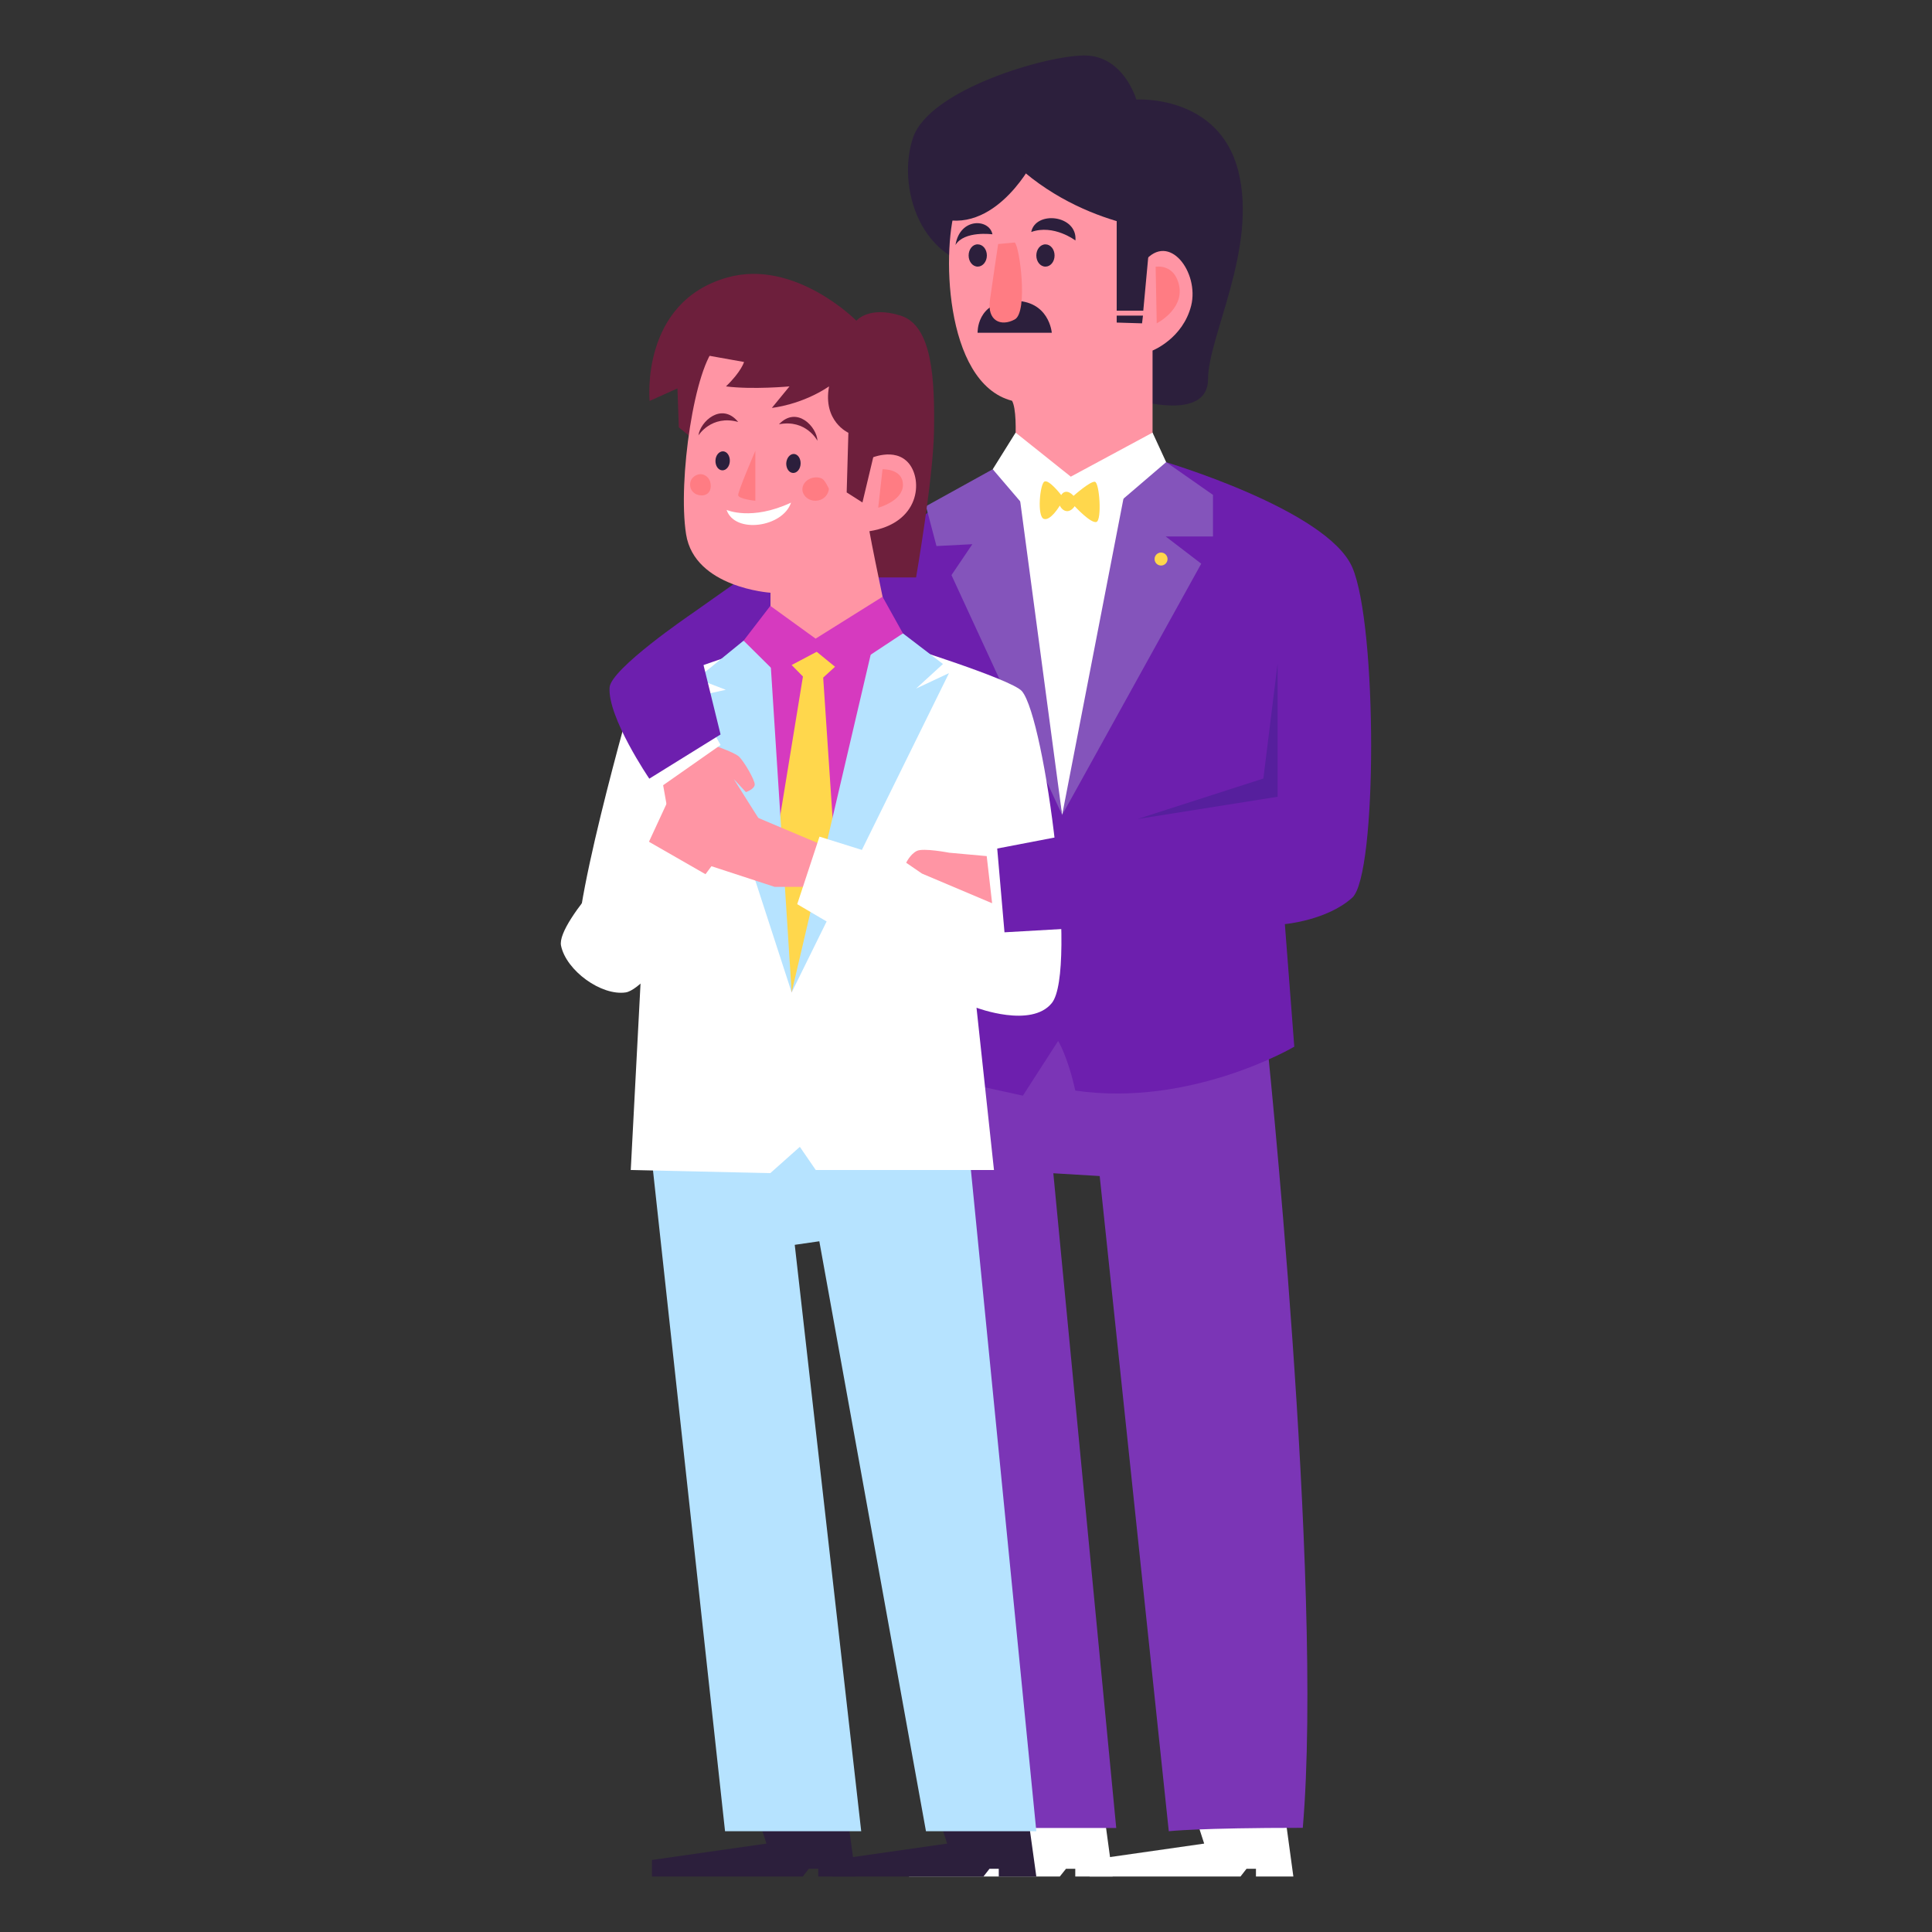 <svg xmlns="http://www.w3.org/2000/svg" xmlns:xlink="http://www.w3.org/1999/xlink" version="1.1" id="Layer_1" x="0px" y="0px" viewBox="0 0 125 125" style="enable-background:new 0 0 125 125;" xml:space="preserve">
<rect x="0" y="0" width="125" height="125" fill="#333333" stroke="none"/>
<style type="text/css">
	.couple8st0{fill:#FFFFFF;}
	.couple8st1{fill:#2C1F3C;}
	.couple8st2{fill:#6D1FAE;}
	.couple8st3{fill:#7B35B6;}
	.couple8st4{fill:#FF95A4;}
	.couple8st5{fill:#FF7C83;}
	.couple8st6{fill:#8454BB;}
	.couple8st7{fill:#FFD74C;}
	.couple8st8{fill:#B6E3FF;}
	.couple8st9{fill:#6D1F3C;}
	.couple8st10{fill:#D63ABF;}
	.couple8st11{fill:#561F9D;}
</style>
<g>
	<polyline class="couple8st0" points="71.5,117.81 71.99,121.41 69.57,121.41 69.57,120.91 68.97,120.91 68.57,121.41 58.81,121.41    58.81,120.34 66.22,119.28 65.85,118.14  "/>
	<polyline class="couple8st0" points="83.19,117.81 83.68,121.41 81.26,121.41 81.26,120.91 80.65,120.91 80.26,121.41 70.5,121.41    70.5,120.34 77.91,119.28 77.54,118.14  "/>
	<polyline class="couple8st1" points="54.87,117.81 55.36,121.41 52.94,121.41 52.94,120.91 52.33,120.91 51.94,121.41 42.18,121.41    42.18,120.34 49.59,119.28 49.22,118.14  "/>
	<polyline class="couple8st1" points="66.55,117.81 67.05,121.41 64.62,121.41 64.62,120.91 64.02,120.91 63.63,121.41 53.87,121.41    53.87,120.34 61.28,119.28 60.91,118.14  "/>
	<polygon class="couple8st2" points="48.76,36.88 44.71,39.74 41.28,46.02 52.45,41.83  "/>
	<path class="couple8st3" d="M81.92,66.88c0,0,3.73,35.51,2.37,51.38c-6.78,0-8.67,0.22-8.67,0.22l-4.47-42.39l-3-0.18l4.07,42.36h-9.2   c0,0-6.79-41.93-5.92-52.61C57.98,54.96,81.92,66.88,81.92,66.88z"/>
	<path class="couple8st2" d="M75.3,29.86c0,0,10.56,3.11,12.19,6.84c1.63,3.74,1.63,19.91,0,21.38c-1.63,1.47-4.36,1.71-4.36,1.71   l0.61,7.93c0,0-6.66,3.93-14.17,2.84c-0.49-2.23-1.11-3.21-1.11-3.21l-2.28,3.54l-10.46-2.3l0.24-30.74c0.93-1.3,3.67-5.7,9-7.49   C70.5,31.5,75.3,29.86,75.3,29.86z"/>
	<g>
		<path class="couple8st1" d="M73.52,25.88c0,0,4.64,1.4,4.64-1.35c0-2.75,3.21-8.46,1.96-13.45c-1.25-4.99-6.6-4.64-6.6-4.64    s-0.82-2.85-3.35-2.85c-2.53,0-10.02,2.21-11.09,5.3c-1.07,3.08,0.36,8.41,5.35,8.51"/>
		<path class="couple8st4" d="M61.91,13.18c-0.99,2.6-0.89,11.6,3.57,12.75c0.53,0.97,0,5.39,0,5.39l9.09-0.29v-8.35    c0,0,1.96-0.77,2.5-2.91c0.53-2.14-1.43-4.81-3.03-2.85c0.53-5.17-0.71-7.67-0.71-7.67S64.23,7.13,61.91,13.18z"/>
		<path class="couple8st1" d="M75.31,14.91c0,0-6.78-0.37-11.23-6.03C70.49,7.15,74.59,5.9,75.31,14.91z"/>
		<path class="couple8st1" d="M66.72,10.66c0,0-2.65,5.01-6.54,3.24C62.13,8.84,63.9,6.38,66.72,10.66z"/>
		<polyline class="couple8st1" points="74.55,13.84 73.97,20.1 72.25,20.1 72.25,13.64   "/>
		<polygon class="couple8st1" points="73.95,20.42 73.89,20.92 72.25,20.87 72.25,20.42   "/>
		<path class="couple8st5" d="M74.77,17.26l0.07,3.66c0,0,1.73-0.88,1.46-2.39C76.02,17.03,74.77,17.26,74.77,17.26z"/>
		<path class="couple8st1" d="M68.05,21.53c0,0-0.16-2.12-2.52-2.07c-2.36,0.04-2.28,2.07-2.28,2.07H68.05z"/>
		<path class="couple8st1" d="M67.05,16.53c0,0.4,0.26,0.72,0.59,0.72s0.59-0.32,0.59-0.72c0-0.4-0.26-0.72-0.59-0.72    S67.05,16.13,67.05,16.53z"/>
		<path class="couple8st1" d="M62.67,16.53c0,0.4,0.26,0.72,0.59,0.72c0.32,0,0.59-0.32,0.59-0.72c0-0.4-0.26-0.72-0.59-0.72    C62.93,15.8,62.67,16.13,62.67,16.53z"/>
		<path class="couple8st5" d="M65.65,15.69c0.31,0.18,0.89,4.51,0,4.98c-0.89,0.48-1.8,0.09-1.6-1.27c0.19-1.35,0.53-3.61,0.53-3.61    L65.65,15.69z"/>
		<path class="couple8st1" d="M69.58,15.56c0,0-1.4-1.07-2.86-0.55C67,13.61,69.72,13.9,69.58,15.56z"/>
		<path class="couple8st1" d="M64.21,15.16c0,0-1.82-0.25-2.39,0.69C62.11,14.05,64.02,14.15,64.21,15.16z"/>
	</g>
	<polygon class="couple8st0" points="74.58,32.01 68.72,52.73 68.72,52.73 64.81,31.6  "/>
	<polygon class="couple8st6" points="75.45,29.9 78.48,32.02 78.48,34.71 75.42,34.71 77.72,36.47 68.72,52.73 72.87,31.32  "/>
	<polygon class="couple8st6" points="64.23,30.36 59.91,32.75 60.59,35.33 62.91,35.21 61.56,37.21 68.72,52.73 65.94,31.93  "/>
	<polygon class="couple8st0" points="74.57,27.99 75.45,29.9 70.65,34.01 69.08,31.85 67.35,34.01 64.23,30.36 65.71,27.99 69.28,30.84     "/>
	<circle class="couple8st7" cx="75.12" cy="36.17" r="0.42"/>
	<path class="couple8st7" d="M69.46,32.08c0,0,1.08-0.96,1.38-0.91c0.3,0.05,0.46,2.48,0.1,2.6c-0.36,0.12-1.41-1.02-1.41-1.02   s-0.21,0.35-0.52,0.32c-0.3-0.03-0.44-0.36-0.44-0.36s-0.6,1.02-1.04,0.86c-0.44-0.17-0.25-2.24,0.04-2.41   c0.29-0.17,1.09,0.87,1.09,0.87S68.93,31.52,69.46,32.08z"/>
	<polygon class="couple8st8" points="62.67,74.21 67.05,118.48 59.91,118.48 53.01,80.31 51.42,80.54 55.72,118.48 46.91,118.48    42.01,73.54  "/>
	<g>
		<path class="couple8st9" d="M55.8,37.36h3.47c0,0,1.11-6.39,1.16-9.46c0.05-3.31-0.09-6.83-2.16-7.48c-2.07-0.65-2.86,0.33-2.86,0.33    s-3.98-4.02-8.34-2.8c-5.67,1.59-5.04,7.99-5.04,7.99l1.8-0.81l0.09,2.52L55.8,37.36z"/>
		<path class="couple8st4" d="M55.85,24.36c0.93,2.19,0.4,5.32,0.4,5.32s1.64-0.79,2.55,0.3c0.91,1.1,0.73,3.87-2.55,4.39    c0.36,1.98,1.47,7.16,1.47,7.16h-7.87v-3.18c0,0-4.91-0.32-5.46-3.78c-0.55-3.46,0.55-10.95,2-12.21    C47.84,21.1,54.74,21.74,55.85,24.36z"/>
		<path class="couple8st9" d="M56.96,27.65l-1.16,4.86l-1.02-0.65L54.89,28c0,0-1.67-0.74-1.25-3c-1.81,1.21-3.7,1.39-3.7,1.39L51.08,25    c0,0-2.38,0.22-4.11,0c0.99-0.95,1.17-1.58,1.17-1.58L45,22.86c0,0,1.71-2.92,7.19-1.13C57.68,23.51,57.23,24.5,56.96,27.65z"/>
	</g>
	<path class="couple8st0" d="M49.84,41.53l-8.8,3.05c0,0-4.63,16.02-3.5,17.35c1.13,1.32,3.95,0.79,3.95,0.79L40.81,75.7l9.03,0.2l1.91-1.7   l1.03,1.5h11.53L63.18,65.2c0,0,3.54,1.34,4.87-0.3c1.69-2.08-0.42-18.38-1.93-20.18c-0.67-0.79-8.41-3.18-8.41-3.18H49.84z"/>
	<polyline class="couple8st2" points="83.13,59.28 64.99,60.32 64.52,54.9 78.48,52.22  "/>
	<polygon class="couple8st10" points="57.72,41.53 51.22,64.21 48.56,42.02  "/>
	<path class="couple8st7" d="M54.55,42.66l-1.29,1.18l0.75,11.2l-2.8,9.17l-1.1-9.17l1.84-11.27l-1.27-1.29   C50.69,42.49,52.6,40.73,54.55,42.66z"/>
	<polygon class="couple8st8" points="58.42,40.98 61.01,42.96 59.27,44.55 61.4,43.55 51.22,64.21 56.46,41.81  "/>
	<polygon class="couple8st8" points="48.11,41.45 49.81,42.17 51.22,64.21 45,45.06 46.96,44.63 45.09,43.91  "/>
	<polygon class="couple8st10" points="57.1,38.61 58.42,40.98 54.53,43.55 52.84,42.17 50.23,43.55 48.11,41.45 49.84,39.2 52.77,41.32     "/>
	<path class="couple8st4" d="M44.42,45.82l1.35,2.26c0,0,1.71,0.56,2.04,0.87c0.33,0.31,1.02,1.5,1.02,1.8c0,0.31-0.57,0.5-0.57,0.5   l-0.78-0.84c0,0,1.82,2.91,1.97,3.1c0.15,0.19-0.23,0.88-0.65,0.57c-0.42-0.31-1.84-1.91-1.84-1.91s1.42,2.52,1.54,2.87   c0.11,0.34-0.34,0.88-0.84,0.61c-0.5-0.27-1.6-2.9-1.6-2.9s0.6,2.7,0.56,2.97c-0.04,0.27-0.73,0.34-0.96,0.19   c-0.23-0.15-1.07-3.16-1.07-3.16s0.19,2.29,0.04,2.52c-0.15,0.23-0.77,0.11-0.92-0.27c-0.15-0.38-0.99-5.25-0.99-5.25l-1.34-1.79"/>
	<polygon class="couple8st0" points="45.91,46.93 46.62,48.2 42.41,51.15 42.01,49.56  "/>
	<path class="couple8st2" d="M44.71,39.74c0,0-5.19,3.53-5.27,4.74c-0.13,1.94,2.57,5.9,2.57,5.9l4.61-2.86L44.71,39.74z"/>
	<polygon class="couple8st4" points="44.65,57.9 48.3,52.99 45.9,50.37 43.52,51.15 41.28,55.99  "/>
	<path class="couple8st0" d="M46.62,57.12c0,0-4.56,6.86-6.14,7.09c-1.58,0.23-3.84-1.41-4.18-3.02c-0.34-1.61,5.16-7.03,5.16-7.03   L46.62,57.12z"/>
	<polyline class="couple8st4" points="53.37,54.74 48.3,52.6 45.96,53.67 45.65,55.92 50.12,57.38 52.82,57.38  "/>
	<path class="couple8st0" d="M61.82,64.4c-0.53-0.18-10.24-5.9-10.24-5.9l1.44-4.37L62.17,57"/>
	<g>
		<g>
			<path class="couple8st1" d="M50.87,29.97c-0.01,0.34,0.18,0.62,0.44,0.63c0.26,0.01,0.48-0.26,0.49-0.6c0.01-0.34-0.18-0.62-0.44-0.63     C51.1,29.37,50.89,29.64,50.87,29.97z"/>
			<path class="couple8st1" d="M46.29,29.8c-0.01,0.34,0.18,0.62,0.44,0.63c0.26,0.01,0.48-0.26,0.49-0.6c0.01-0.34-0.18-0.62-0.44-0.63     C46.52,29.2,46.3,29.46,46.29,29.8z"/>
			<path class="couple8st9" d="M52.89,28.52c0,0-0.73-1.41-2.49-1.07C51.56,26.23,52.85,27.62,52.89,28.52z"/>
			<path class="couple8st9" d="M45.19,28.17c0,0,0.84-1.35,2.57-0.87C46.69,25.99,45.3,27.28,45.19,28.17z"/>
			<path class="couple8st5" d="M53.58,31.52c0.02,0.03,0.03,0.06,0.04,0.09c0.01,0.04,0,0.09-0.01,0.13c-0.05,0.21-0.18,0.4-0.37,0.52     s-0.41,0.16-0.62,0.13c-0.2-0.03-0.38-0.12-0.52-0.27c-0.13-0.15-0.21-0.35-0.18-0.55c0.04-0.31,0.3-0.55,0.6-0.64     c0.22-0.07,0.47-0.06,0.67,0.04C53.36,31.08,53.49,31.35,53.58,31.52z"/>
			<path class="couple8st5" d="M45.97,31.6c-0.03,0.18-0.15,0.38-0.43,0.44c-0.2,0.04-0.43-0.01-0.58-0.11c-0.15-0.1-0.24-0.23-0.28-0.36     c-0.05-0.17-0.04-0.34,0.03-0.5c0.1-0.23,0.49-0.53,0.89-0.32C45.96,30.93,46.02,31.34,45.97,31.6z"/>
		</g>
		<path class="couple8st0" d="M47.01,32.99c0,0,1.6,0.73,4.17-0.47C50.65,34.12,47.54,34.56,47.01,32.99z"/>
	</g>
	<path class="couple8st5" d="M48.87,29.17v3.23c0,0-1.08-0.11-1.11-0.36C47.74,31.79,48.87,29.17,48.87,29.17z"/>
	<path class="couple8st5" d="M57.1,30.36l-0.28,2.49c0,0,1.6-0.43,1.6-1.48C58.42,30.31,57.1,30.36,57.1,30.36z"/>
	<path class="couple8st4" d="M63.84,55.39l0.35,3.05l-4.54-1.92l-1.02-0.7c0,0,0.27-0.57,0.7-0.77c0.43-0.2,2.08,0.12,2.08,0.12   L63.84,55.39z"/>
	<polygon class="couple8st11" points="73.6,52.99 82.66,51.55 82.66,42.94 81.74,50.37  "/>
</g>
</svg>